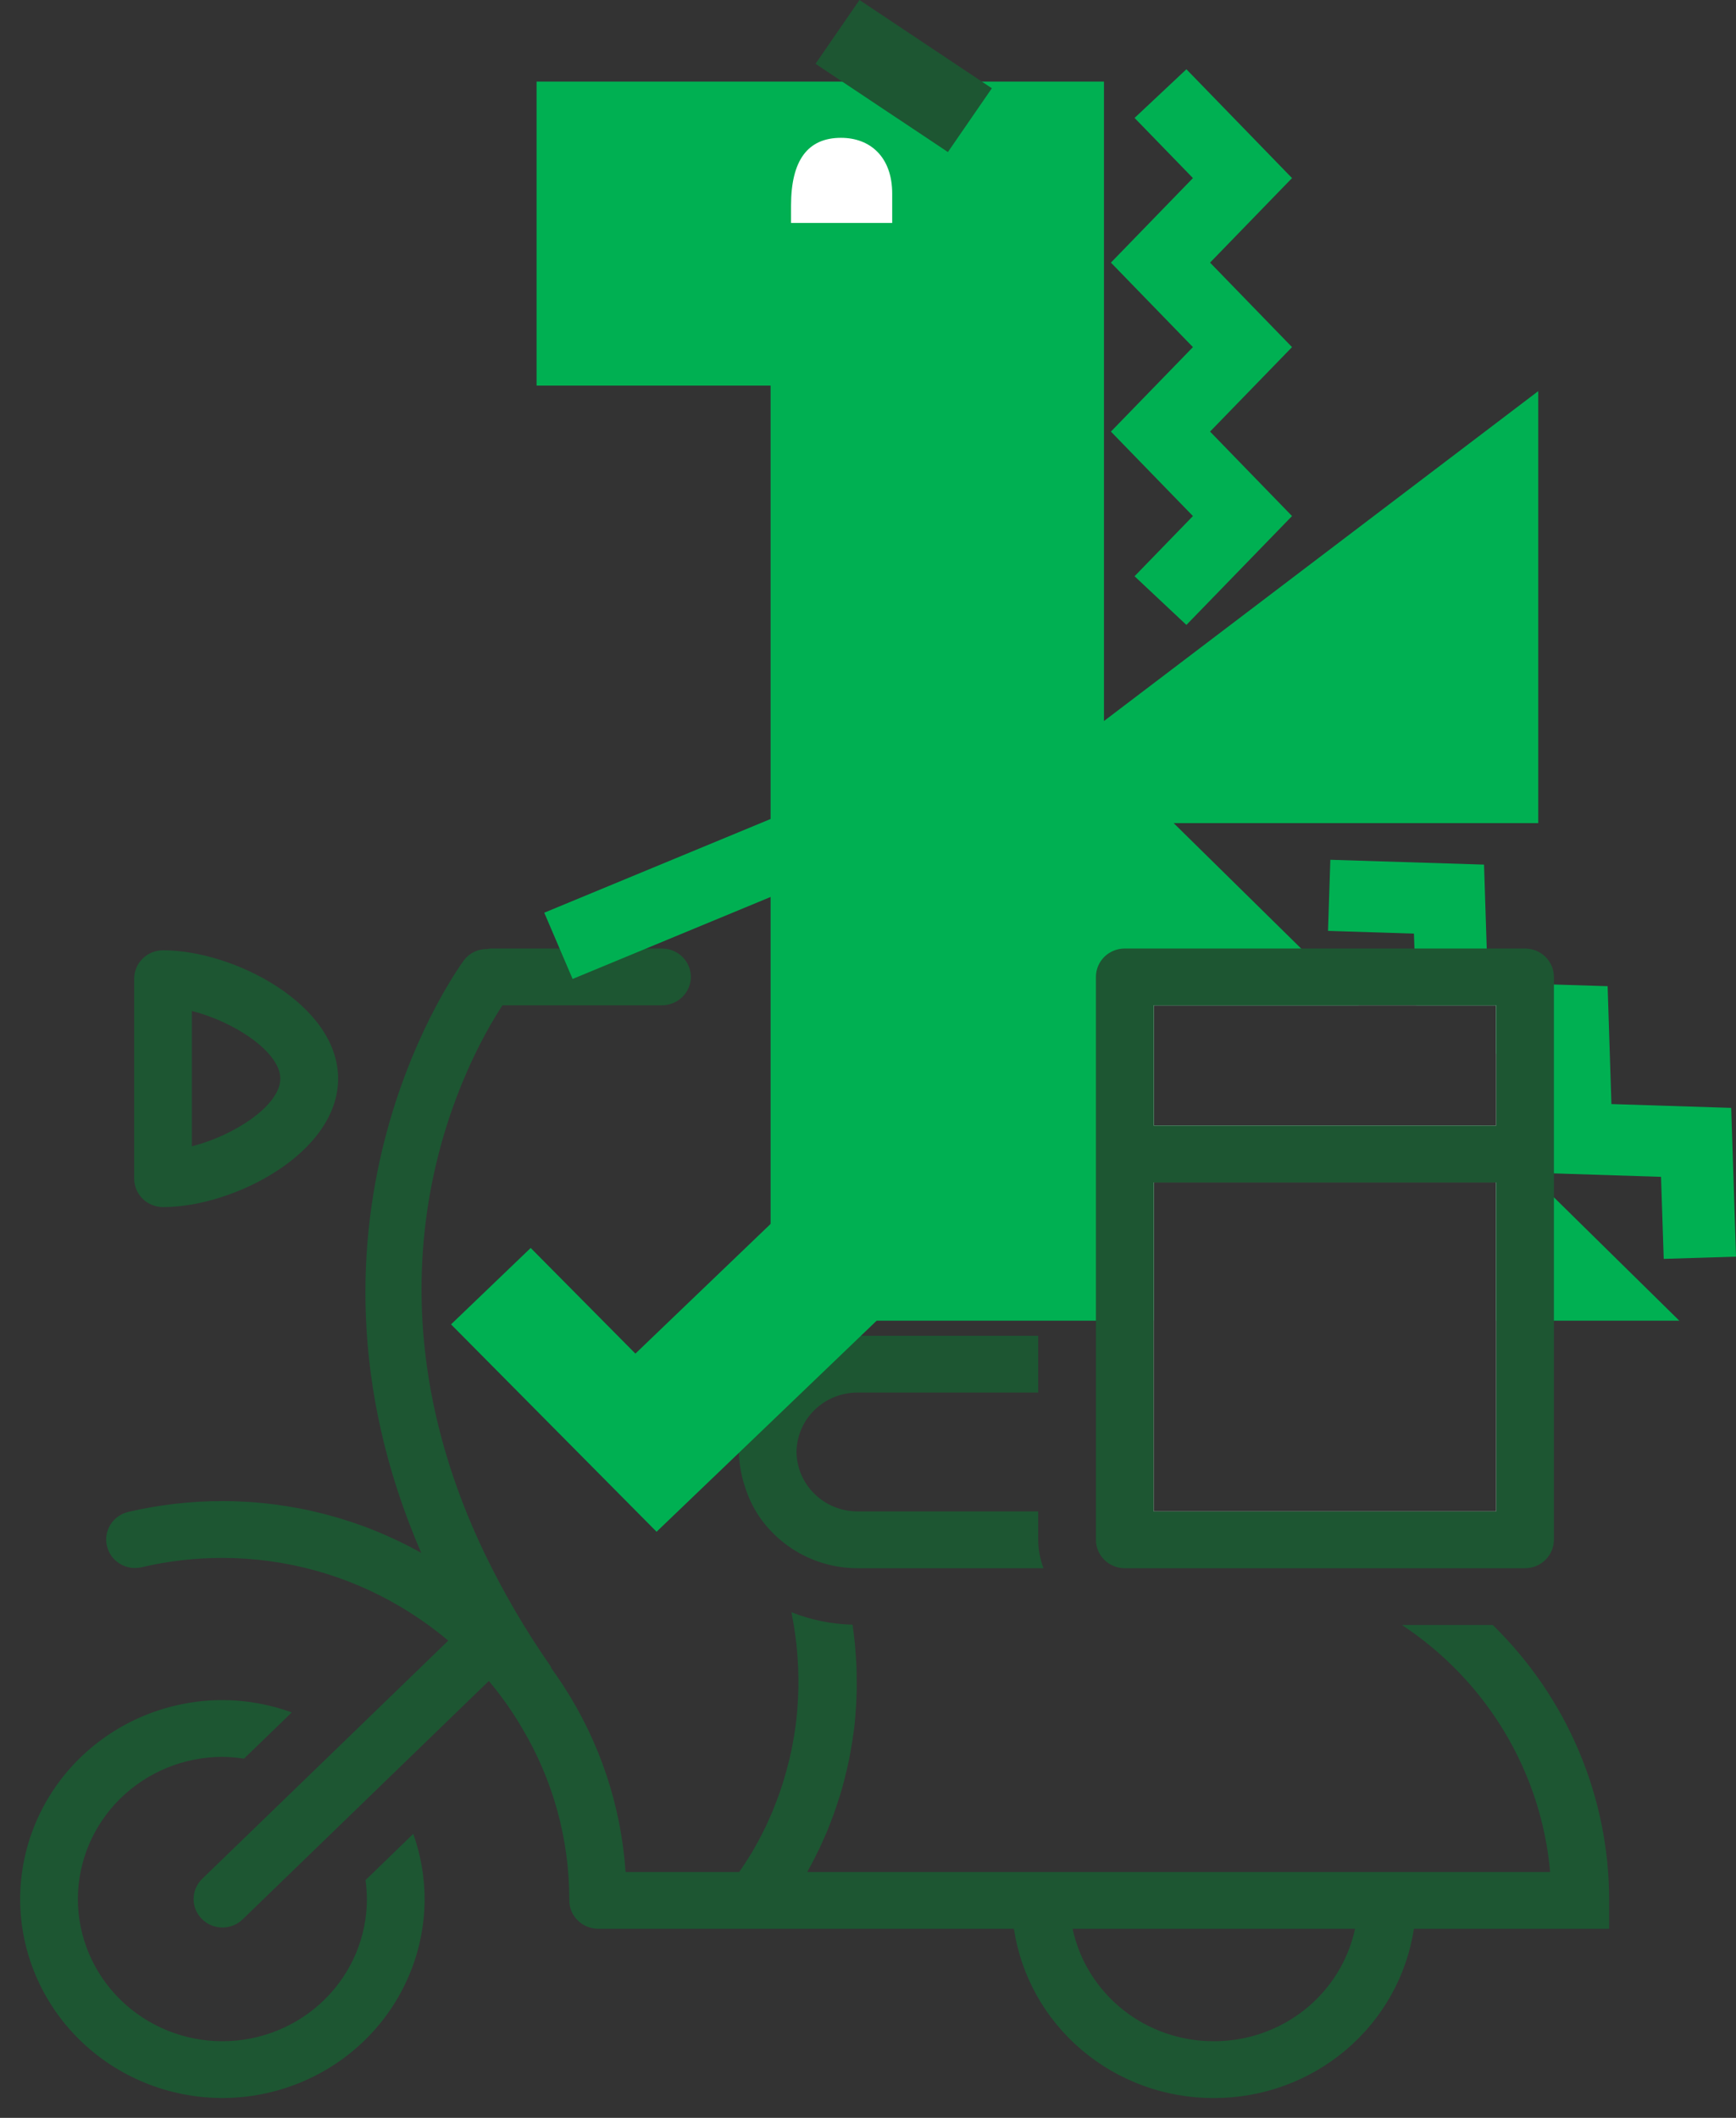 <?xml version="1.0" encoding="UTF-8"?> <svg xmlns="http://www.w3.org/2000/svg" width="82" height="100" viewBox="0 0 82 100" fill="none"><rect x="0" y="0" width="82" height="100" fill="#333333" stroke="none"/><g clip-path="url(#clip0_11766_75417)"><path d="M56.04 29.508L53.591 27.209L56.348 24.367L52.474 20.379L56.348 16.39L52.474 12.4L56.348 8.409L53.591 5.569L56.04 3.27L61.029 8.409L57.157 12.4L61.029 16.39L57.157 20.379L61.029 24.367L56.04 29.508Z" fill="#00B052"></path><path d="M62.729 43.954L66.787 44.083L66.811 44.787L66.839 45.667L66.895 47.469H70.671V49.765L71.434 49.788L72.62 49.825L72.804 55.386L73.398 55.405L78.459 55.568L78.586 59.442L82 59.336L81.774 52.312L76.115 52.131L75.936 46.566L73.399 46.487L71.435 46.427L70.276 46.391L70.254 45.668L70.226 44.788L70.098 40.825L62.839 40.597L62.729 43.954Z" fill="#00B052"></path><path d="M38.155 7.189C37.975 7.362 37.832 7.569 37.734 7.797C37.637 8.026 37.586 8.271 37.586 8.518C37.586 8.766 37.637 9.011 37.734 9.239C37.832 9.468 37.975 9.674 38.155 9.848C38.523 10.199 39.015 10.396 39.528 10.396C40.04 10.396 40.533 10.199 40.9 9.848C41.081 9.675 41.224 9.468 41.323 9.24C41.421 9.012 41.471 8.766 41.471 8.518C41.471 8.271 41.421 8.025 41.323 7.797C41.224 7.569 41.081 7.362 40.9 7.189C40.533 6.838 40.04 6.641 39.528 6.641C39.015 6.641 38.523 6.838 38.155 7.189ZM52.146 3.852V34.045L72.659 18.468V38.865H55.437L61.459 44.788L62.353 45.667L64.184 47.469H54.491V53.146H69.953L79.322 62.36H70.673V55.827H54.491V62.36H36.399V18.206H25.345V3.852H52.146Z" fill="#00B052"></path><path d="M44.774 7.18L46.85 4.168L40.597 0L38.521 3.012L44.774 7.18Z" fill="#1D5632"></path><path d="M54.491 71.365H70.673V55.826H54.491V71.365ZM70.673 47.467H54.491V53.144H70.673V47.467ZM71.436 72.702H52.482V45.666H71.436V72.702Z" fill="white"></path><path d="M54.492 53.145H70.674V47.468H54.492V53.145ZM54.492 71.365H70.674V55.826H54.492V71.365ZM53.126 44.787H72.039C72.399 44.788 72.745 44.929 73 45.18C73.254 45.431 73.398 45.771 73.399 46.126V72.703C73.399 73.058 73.256 73.399 73.001 73.651C72.746 73.903 72.4 74.045 72.039 74.046H53.126C52.947 74.046 52.77 74.011 52.605 73.943C52.439 73.876 52.289 73.776 52.163 73.652C52.037 73.527 51.937 73.379 51.869 73.216C51.8 73.053 51.766 72.879 51.766 72.703V46.126C51.766 45.771 51.91 45.43 52.164 45.179C52.419 44.928 52.765 44.787 53.126 44.787ZM40.5 63.073H49.039V65.753H40.5C39.743 65.754 39.017 66.049 38.479 66.572C37.94 67.095 37.633 67.806 37.623 68.55C37.629 69.297 37.934 70.012 38.473 70.539C39.012 71.067 39.74 71.364 40.5 71.366H49.039V72.703C49.042 73.162 49.127 73.617 49.29 74.047H40.5C39.388 74.047 38.303 73.719 37.383 73.106C36.776 72.703 36.254 72.187 35.848 71.588C35.569 71.167 35.35 70.71 35.198 70.231C35.109 69.972 35.04 69.707 34.991 69.439C34.942 69.163 34.911 68.885 34.897 68.606V68.486C34.927 67.043 35.531 65.669 36.578 64.657C37.624 63.646 39.032 63.077 40.5 63.073ZM57.336 96.383C58.898 96.385 60.414 95.859 61.629 94.892C62.844 93.924 63.683 92.576 64.006 91.072H50.664C50.986 92.577 51.825 93.926 53.04 94.893C54.255 95.861 55.772 96.386 57.336 96.382V96.383ZM6.061 71.389C7.517 71.049 9.008 70.878 10.505 70.879C13.798 70.877 17.035 71.72 19.897 73.324C12.991 57.373 21.823 45.459 21.927 45.325C22.054 45.161 22.219 45.029 22.408 44.939C22.597 44.85 22.805 44.806 23.014 44.811C23.053 44.8 23.092 44.793 23.132 44.788H31.267C31.446 44.787 31.624 44.822 31.789 44.889C31.955 44.956 32.105 45.054 32.232 45.179C32.359 45.303 32.46 45.45 32.528 45.613C32.597 45.776 32.633 45.95 32.633 46.126C32.632 46.482 32.488 46.823 32.232 47.075C31.976 47.326 31.629 47.468 31.267 47.468H23.734C22.147 49.885 16.493 60.017 22.892 73.352C23.785 75.203 24.826 76.982 26.004 78.672C26.023 78.705 26.027 78.741 26.046 78.774C26.244 79.047 26.437 79.325 26.621 79.612C28.331 82.25 29.339 85.269 29.549 88.391H34.916C34.921 88.38 34.928 88.371 34.936 88.363C35.001 88.27 35.072 88.165 35.152 88.043C35.171 88.021 35.184 87.993 35.203 87.965C35.288 87.835 35.377 87.696 35.476 87.534C35.481 87.525 35.491 87.511 35.5 87.498C35.59 87.344 35.684 87.178 35.783 86.997C35.801 86.969 35.817 86.94 35.83 86.909C35.934 86.724 36.032 86.525 36.136 86.312C36.155 86.271 36.173 86.229 36.197 86.187C36.297 85.969 36.399 85.742 36.503 85.501C36.514 85.465 36.526 85.43 36.541 85.395C36.639 85.155 36.733 84.904 36.828 84.645C36.838 84.621 36.846 84.596 36.851 84.57C36.946 84.302 37.035 84.015 37.115 83.719C37.134 83.665 37.149 83.611 37.162 83.556C37.242 83.261 37.318 82.959 37.383 82.645C37.393 82.59 37.403 82.534 37.416 82.479C37.483 82.145 37.539 81.802 37.586 81.45C37.586 81.439 37.587 81.428 37.591 81.418C37.633 81.071 37.666 80.715 37.685 80.344C37.689 80.288 37.694 80.233 37.694 80.173C37.714 79.812 37.718 79.436 37.708 79.052C37.708 78.983 37.703 78.908 37.703 78.835C37.689 78.445 37.661 78.047 37.619 77.64C37.615 77.593 37.605 77.542 37.601 77.496C37.553 77.093 37.492 76.686 37.408 76.269C37.403 76.222 37.393 76.181 37.388 76.135C37.386 76.132 37.384 76.129 37.384 76.126C38.3 76.49 39.276 76.689 40.265 76.713H40.27C40.312 77.01 40.349 77.302 40.378 77.593C40.388 77.663 40.388 77.733 40.397 77.806C40.42 78.099 40.439 78.385 40.454 78.668C40.458 78.783 40.458 78.899 40.463 79.01C40.467 79.256 40.467 79.5 40.467 79.742C40.463 79.848 40.463 79.955 40.458 80.06C40.448 80.362 40.434 80.664 40.406 80.96C40.407 80.986 40.406 81.013 40.401 81.038C40.378 81.359 40.341 81.673 40.293 81.978C40.284 82.076 40.265 82.168 40.251 82.261C40.217 82.475 40.18 82.688 40.143 82.891C40.124 82.993 40.1 83.09 40.082 83.187C40.039 83.405 39.987 83.613 39.935 83.816C39.922 83.891 39.902 83.965 39.884 84.034C39.812 84.308 39.742 84.567 39.662 84.822C39.639 84.887 39.62 84.951 39.596 85.017C39.535 85.206 39.475 85.396 39.408 85.576C39.38 85.664 39.348 85.749 39.314 85.831C39.258 85.994 39.196 86.146 39.135 86.299C39.102 86.377 39.069 86.456 39.041 86.531C38.956 86.729 38.871 86.92 38.786 87.105C38.768 87.146 38.749 87.188 38.726 87.234C38.646 87.405 38.56 87.572 38.48 87.734C38.443 87.808 38.406 87.877 38.367 87.952C38.311 88.058 38.255 88.17 38.193 88.275C38.175 88.312 38.151 88.354 38.133 88.391H73.221C73.014 86.056 72.278 83.796 71.066 81.778C69.855 79.76 68.199 78.034 66.22 76.728H70.51C72.254 78.431 73.637 80.456 74.581 82.688C75.525 84.919 76.01 87.313 76.008 89.73V91.072H66.786C66.447 93.298 65.306 95.329 63.571 96.796C61.837 98.263 59.624 99.069 57.336 99.065C55.048 99.072 52.834 98.267 51.1 96.799C49.365 95.332 48.227 93.299 47.892 91.072H28.255C27.893 91.072 27.546 90.931 27.29 90.679C27.034 90.427 26.89 90.086 26.89 89.73C26.89 89.72 26.894 89.711 26.894 89.702C26.894 89.693 26.89 89.683 26.89 89.67C26.89 86.836 26.123 84.053 24.667 81.608C24.208 80.819 23.68 80.071 23.09 79.372L11.461 90.628C11.207 90.875 10.863 91.013 10.506 91.012C10.325 91.012 10.146 90.977 9.979 90.907C9.812 90.838 9.662 90.736 9.536 90.608C9.41 90.483 9.311 90.335 9.244 90.172C9.176 90.009 9.142 89.835 9.144 89.659C9.145 89.483 9.182 89.309 9.251 89.147C9.321 88.985 9.422 88.838 9.55 88.715L21.174 77.467C20.472 76.876 19.72 76.343 18.928 75.874C16.387 74.362 13.475 73.562 10.506 73.56C9.221 73.559 7.942 73.707 6.693 74C6.518 74.041 6.338 74.048 6.161 74.02C5.984 73.992 5.814 73.93 5.662 73.838C5.51 73.745 5.377 73.624 5.273 73.481C5.168 73.337 5.094 73.175 5.053 73.004C5.011 72.833 5.004 72.655 5.032 72.481C5.06 72.307 5.123 72.14 5.216 71.99C5.31 71.84 5.433 71.71 5.578 71.607C5.723 71.503 5.887 71.429 6.061 71.388L6.061 71.389ZM10.505 80.274C11.623 80.276 12.733 80.474 13.782 80.857L11.526 83.039C11.188 82.987 10.846 82.96 10.504 82.955C8.694 82.958 6.959 83.667 5.679 84.927C4.4 86.186 3.68 87.893 3.678 89.673C3.681 91.453 4.401 93.158 5.681 94.416C6.96 95.674 8.695 96.381 10.504 96.383C12.314 96.382 14.049 95.675 15.329 94.417C16.609 93.159 17.329 91.453 17.331 89.673C17.328 89.373 17.306 89.073 17.265 88.775L19.52 86.59C19.874 87.581 20.055 88.623 20.056 89.673C20.053 92.163 19.045 94.55 17.254 96.311C15.463 98.071 13.036 99.061 10.504 99.063C7.972 99.061 5.544 98.071 3.754 96.311C1.963 94.55 0.955 92.163 0.952 89.673C0.954 87.182 1.961 84.793 3.752 83.031C5.543 81.269 7.971 80.278 10.504 80.274L10.505 80.274ZM9.064 54.126C11.06 53.622 13.24 52.196 13.24 50.932C13.24 49.668 11.06 48.241 9.064 47.736V54.126ZM7.704 44.87C11.032 44.87 15.971 47.417 15.971 50.932C15.971 54.451 11.032 56.997 7.704 56.997C7.342 56.997 6.995 56.855 6.739 56.604C6.482 56.352 6.339 56.011 6.338 55.655V46.208C6.338 46.032 6.374 45.858 6.443 45.695C6.511 45.533 6.612 45.385 6.739 45.261C6.866 45.136 7.016 45.038 7.182 44.971C7.347 44.904 7.525 44.87 7.704 44.87L7.704 44.87ZM54.491 53.146H70.673V47.469H54.491V53.146ZM54.491 71.366H70.673V55.827H54.491V71.366ZM53.126 44.788H72.039C72.399 44.789 72.745 44.93 72.999 45.181C73.254 45.432 73.398 45.771 73.399 46.126V72.703C73.399 73.058 73.256 73.399 73.001 73.651C72.746 73.903 72.4 74.045 72.039 74.047H53.126C52.947 74.047 52.77 74.011 52.605 73.944C52.439 73.876 52.289 73.777 52.163 73.652C52.037 73.527 51.937 73.379 51.868 73.216C51.8 73.054 51.766 72.879 51.766 72.703L51.766 46.126C51.766 45.771 51.91 45.43 52.164 45.179C52.419 44.928 52.765 44.787 53.126 44.787L53.126 44.788ZM40.5 63.073H49.039V65.753H40.5C39.743 65.754 39.017 66.049 38.479 66.572C37.94 67.095 37.633 67.806 37.623 68.55C37.629 69.297 37.934 70.012 38.473 70.539C39.012 71.067 39.74 71.364 40.5 71.366H49.039V72.703C49.042 73.162 49.127 73.617 49.29 74.047H40.5C39.388 74.047 38.303 73.719 37.383 73.106C36.776 72.703 36.254 72.187 35.848 71.588C35.569 71.167 35.35 70.71 35.198 70.231C35.109 69.972 35.04 69.707 34.991 69.439C34.942 69.163 34.911 68.885 34.897 68.606V68.486C34.927 67.043 35.531 65.669 36.578 64.657C37.624 63.646 39.032 63.077 40.5 63.073ZM57.336 96.383C58.898 96.385 60.414 95.859 61.629 94.892C62.844 93.924 63.683 92.576 64.006 91.072H50.664C50.986 92.577 51.825 93.926 53.04 94.893C54.255 95.861 55.772 96.386 57.336 96.382V96.383ZM6.061 71.389C7.517 71.049 9.008 70.878 10.505 70.879C13.798 70.877 17.035 71.72 19.897 73.324C12.991 57.373 21.823 45.459 21.927 45.325C22.054 45.161 22.219 45.029 22.408 44.939C22.597 44.85 22.805 44.806 23.014 44.811C23.053 44.8 23.092 44.793 23.132 44.788H31.267C31.446 44.787 31.624 44.822 31.789 44.889C31.955 44.956 32.105 45.054 32.232 45.179C32.359 45.303 32.46 45.45 32.528 45.613C32.597 45.776 32.633 45.95 32.633 46.126C32.632 46.482 32.488 46.823 32.232 47.075C31.976 47.326 31.629 47.468 31.267 47.468H23.734C22.147 49.885 16.493 60.017 22.892 73.352C23.785 75.203 24.826 76.982 26.004 78.672C26.023 78.705 26.027 78.741 26.046 78.774C26.244 79.047 26.437 79.325 26.621 79.612C28.331 82.25 29.339 85.269 29.549 88.391H34.916C34.921 88.38 34.928 88.371 34.936 88.363C35.001 88.27 35.072 88.165 35.152 88.043C35.171 88.021 35.184 87.993 35.203 87.965C35.288 87.835 35.377 87.696 35.476 87.534C35.481 87.525 35.491 87.511 35.5 87.498C35.59 87.344 35.684 87.178 35.783 86.997C35.801 86.969 35.817 86.94 35.83 86.909C35.934 86.724 36.032 86.525 36.136 86.312C36.155 86.271 36.173 86.229 36.197 86.187C36.297 85.969 36.399 85.742 36.503 85.501C36.514 85.465 36.526 85.43 36.541 85.395C36.639 85.155 36.733 84.904 36.828 84.645C36.838 84.621 36.846 84.596 36.851 84.57C36.946 84.302 37.035 84.015 37.115 83.719C37.134 83.665 37.149 83.611 37.162 83.556C37.242 83.261 37.318 82.959 37.383 82.645C37.393 82.59 37.403 82.534 37.416 82.479C37.483 82.145 37.539 81.802 37.586 81.45C37.586 81.439 37.587 81.428 37.591 81.418C37.633 81.071 37.666 80.715 37.685 80.344C37.689 80.288 37.694 80.233 37.694 80.173C37.714 79.812 37.718 79.436 37.708 79.052C37.708 78.983 37.703 78.908 37.703 78.835C37.689 78.445 37.661 78.047 37.619 77.64C37.615 77.593 37.605 77.542 37.601 77.496C37.553 77.093 37.492 76.686 37.408 76.269C37.403 76.222 37.393 76.181 37.388 76.135C37.386 76.132 37.384 76.129 37.384 76.126C38.3 76.49 39.276 76.689 40.265 76.713H40.27C40.312 77.01 40.349 77.302 40.378 77.593C40.388 77.663 40.388 77.733 40.397 77.806C40.42 78.099 40.439 78.385 40.454 78.668C40.458 78.783 40.458 78.899 40.463 79.01C40.467 79.256 40.467 79.5 40.467 79.742C40.463 79.848 40.463 79.955 40.458 80.06C40.448 80.362 40.434 80.664 40.406 80.96C40.407 80.986 40.406 81.013 40.401 81.038C40.378 81.359 40.341 81.673 40.293 81.978C40.284 82.076 40.265 82.168 40.251 82.261C40.217 82.475 40.18 82.688 40.143 82.891C40.124 82.993 40.1 83.09 40.082 83.187C40.039 83.405 39.987 83.613 39.935 83.816C39.922 83.891 39.902 83.965 39.884 84.034C39.812 84.308 39.742 84.567 39.662 84.822C39.639 84.887 39.62 84.951 39.596 85.017C39.535 85.206 39.475 85.396 39.408 85.576C39.38 85.664 39.348 85.749 39.314 85.831C39.258 85.994 39.196 86.146 39.135 86.299C39.102 86.377 39.069 86.456 39.041 86.531C38.956 86.729 38.871 86.92 38.786 87.105C38.768 87.146 38.749 87.188 38.726 87.234C38.646 87.405 38.56 87.572 38.48 87.734C38.443 87.808 38.406 87.877 38.367 87.952C38.311 88.058 38.255 88.17 38.193 88.275C38.175 88.312 38.151 88.354 38.133 88.391H73.221C73.014 86.056 72.278 83.796 71.066 81.778C69.855 79.76 68.199 78.034 66.22 76.728H70.51C72.254 78.431 73.637 80.456 74.581 82.688C75.525 84.919 76.01 87.313 76.008 89.73V91.072H66.786C66.447 93.298 65.306 95.329 63.571 96.796C61.837 98.263 59.624 99.069 57.336 99.065C55.048 99.072 52.834 98.267 51.1 96.799C49.365 95.332 48.227 93.299 47.892 91.072H28.255C27.893 91.072 27.546 90.931 27.29 90.679C27.034 90.427 26.89 90.086 26.89 89.73C26.89 89.72 26.894 89.711 26.894 89.702C26.894 89.693 26.89 89.683 26.89 89.67C26.89 86.836 26.123 84.053 24.667 81.608C24.208 80.819 23.68 80.071 23.09 79.372L11.461 90.628C11.207 90.875 10.863 91.013 10.506 91.013C10.325 91.013 10.146 90.977 9.979 90.908C9.812 90.838 9.662 90.737 9.536 90.609C9.41 90.484 9.311 90.335 9.244 90.172C9.176 90.01 9.142 89.835 9.144 89.659C9.145 89.483 9.182 89.309 9.251 89.147C9.321 88.985 9.422 88.838 9.55 88.715L21.174 77.468C20.472 76.877 19.72 76.344 18.928 75.875C16.387 74.363 13.475 73.563 10.506 73.561C9.221 73.56 7.942 73.708 6.693 74.001C6.518 74.042 6.338 74.049 6.161 74.021C5.984 73.993 5.814 73.931 5.662 73.838C5.51 73.746 5.377 73.624 5.273 73.481C5.168 73.338 5.094 73.176 5.053 73.004C5.011 72.833 5.004 72.656 5.032 72.482C5.06 72.308 5.123 72.141 5.216 71.991C5.31 71.841 5.433 71.71 5.578 71.607C5.723 71.504 5.887 71.43 6.061 71.389L6.061 71.389ZM10.505 80.274C11.623 80.276 12.733 80.474 13.782 80.857L11.526 83.039C11.188 82.987 10.846 82.96 10.504 82.955C8.694 82.958 6.959 83.667 5.679 84.927C4.4 86.186 3.68 87.893 3.678 89.673C3.681 91.453 4.401 93.158 5.681 94.416C6.96 95.674 8.695 96.381 10.504 96.383C12.314 96.382 14.049 95.675 15.329 94.417C16.609 93.159 17.329 91.453 17.331 89.673C17.328 89.373 17.306 89.073 17.265 88.775L19.52 86.59C19.874 87.581 20.055 88.623 20.056 89.673C20.053 92.163 19.045 94.55 17.254 96.311C15.463 98.071 13.036 99.061 10.504 99.063C7.972 99.061 5.544 98.071 3.754 96.311C1.963 94.55 0.955 92.163 0.952 89.673C0.954 87.182 1.961 84.793 3.752 83.031C5.543 81.269 7.971 80.278 10.504 80.274L10.505 80.274ZM9.064 54.126C11.06 53.622 13.24 52.196 13.24 50.932C13.24 49.668 11.06 48.241 9.064 47.736V54.126ZM7.704 44.87C11.032 44.87 15.971 47.417 15.971 50.932C15.971 54.451 11.032 56.997 7.704 56.997C7.342 56.997 6.995 56.855 6.739 56.604C6.482 56.352 6.339 56.011 6.338 55.655V46.208C6.338 46.032 6.374 45.858 6.443 45.695C6.511 45.533 6.612 45.385 6.739 45.261C6.866 45.136 7.016 45.038 7.182 44.971C7.347 44.904 7.525 44.87 7.704 44.87L7.704 44.87Z" fill="#1D5632"></path><path d="M27.047 46.224L41.506 40.239L40.168 37.111L25.708 43.096L27.047 46.224Z" fill="#00B052"></path><path d="M43.584 60.274L38.821 55.469L30.013 63.915L25.067 58.926L21.305 62.534L31.013 72.326L33.659 69.79V69.791L43.584 60.274Z" fill="#00B052"></path><path d="M37.364 10.527H42.143V9.14C42.143 7.414 41.106 6.508 39.725 6.508C38.143 6.508 37.365 7.583 37.365 9.706V10.527H37.364Z" fill="white"></path></g><defs><clipPath id="clip0_11766_75417"><rect width="82" height="100" fill="white" transform="matrix(-1 0 0 1 82 0)"></rect></clipPath></defs></svg> 